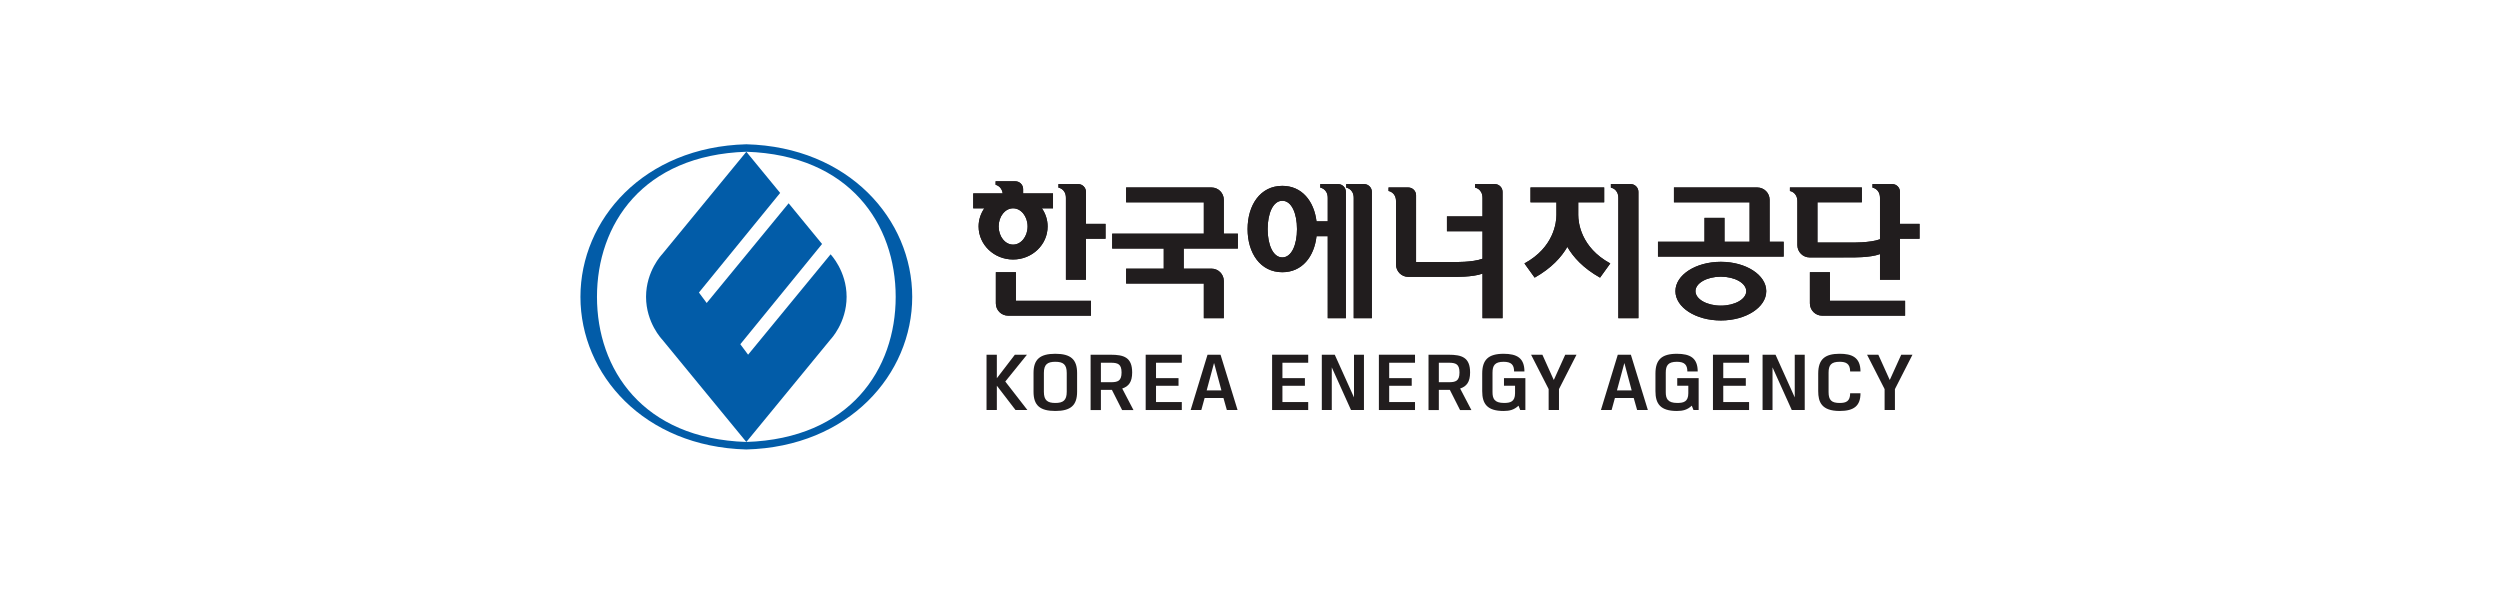 <?xml version="1.0" encoding="utf-8"?>
<!-- Generator: Adobe Illustrator 16.0.0, SVG Export Plug-In . SVG Version: 6.00 Build 0)  -->
<!DOCTYPE svg PUBLIC "-//W3C//DTD SVG 1.1//EN" "http://www.w3.org/Graphics/SVG/1.1/DTD/svg11.dtd">
<svg version="1.1" id="레이어_1" xmlns="http://www.w3.org/2000/svg" xmlns:xlink="http://www.w3.org/1999/xlink" x="0px"
	 y="0px" width="400px" height="95px" viewBox="0 0 400 95" enable-background="new 0 0 400 95" xml:space="preserve">
<g>
	<polygon fill="#211D1E" points="159.495,61.711 159.495,65.604 157.845,65.604 157.845,56.754 159.495,56.754 159.495,60.516 
		162.378,56.754 164.313,56.754 160.846,61.045 164.383,65.604 162.482,65.604 	"/>
	<path fill="#211D1E" d="M174.495,56.756h3.214c2.113,0,3.438,0.42,3.438,2.836c0,1.535-0.567,2.234-1.591,2.572l1.798,3.441h-1.816
		l-1.633-3.227h-1.76v3.227h-1.649V56.756z M177.738,61.154c1.082,0,1.711-0.178,1.711-1.555c0-1.346-0.593-1.561-1.711-1.561
		h-1.594v3.115H177.738z"/>
	<path fill="#211D1E" d="M228.563,56.756h3.214c2.112,0,3.438,0.42,3.438,2.836c0,1.535-0.569,2.234-1.592,2.572l1.798,3.441h-1.815
		l-1.631-3.227h-1.761v3.227h-1.651V56.756z M231.803,61.154c1.084,0,1.715-0.178,1.715-1.555c0-1.346-0.596-1.561-1.715-1.561
		h-1.589v3.115H231.803z"/>
	<polygon fill="#211D1E" points="183.309,56.754 189.089,56.754 189.089,58.039 184.963,58.039 184.963,60.502 188.564,60.502 
		188.564,61.725 184.963,61.725 184.963,64.328 189.089,64.328 189.089,65.604 183.309,65.604 	"/>
	<path fill="#211D1E" d="M195.754,63.682h-3.015l-0.528,1.922h-1.705l2.698-8.848h2.084l2.724,8.848h-1.716L195.754,63.682z
		 M193.067,62.463h2.36l-1.161-4.342h-0.031L193.067,62.463z"/>
	<polygon fill="#211D1E" points="203.536,56.754 209.313,56.754 209.313,58.039 205.188,58.039 205.188,60.502 208.785,60.502 
		208.785,61.725 205.188,61.725 205.188,64.328 209.313,64.328 209.313,65.604 203.536,65.604 	"/>
	<polygon fill="#211D1E" points="220.621,56.754 226.402,56.754 226.402,58.039 222.27,58.039 222.27,60.502 225.875,60.502 
		225.875,61.725 222.27,61.725 222.27,64.328 226.402,64.328 226.402,65.604 220.621,65.604 	"/>
	<path fill="#211D1E" d="M240.577,65.756c-2.651,0-3.424-1.168-3.424-3.174v-2.803c0-2.223,0.99-3.174,3.424-3.174
		c2.145,0,3.332,0.689,3.332,2.834h-1.653c0-1.072-0.455-1.553-1.679-1.553c-1.406,0-1.775,0.594-1.775,1.74v3.107
		c0,1.014,0.265,1.74,1.85,1.74c0.997,0,1.756-0.205,1.756-1.551v-1.201h-1.771v-1.221h3.424v5.102h-0.828l-0.271-0.693
		C242.269,65.568,241.545,65.756,240.577,65.756"/>
	<path fill="#211D1E" d="M268.3,65.756c-2.655,0-3.429-1.168-3.429-3.174v-2.803c0-2.223,0.993-3.174,3.429-3.174
		c2.142,0,3.333,0.689,3.333,2.834h-1.655c0-1.072-0.456-1.553-1.678-1.553c-1.409,0-1.777,0.594-1.777,1.74v3.107
		c0,1.014,0.265,1.74,1.85,1.74c1,0,1.756-0.205,1.756-1.551v-1.201h-1.771v-1.221h3.427v5.102h-0.829l-0.271-0.693
		C269.991,65.568,269.268,65.756,268.3,65.756"/>
	<polygon fill="#211D1E" points="247.783,62.256 244.971,56.754 246.781,56.754 248.59,60.771 248.621,60.771 250.437,56.754 
		252.241,56.754 249.437,62.256 249.437,65.604 247.783,65.604 	"/>
	<path fill="#211D1E" d="M261.396,63.682h-3.012l-0.527,1.922h-1.71l2.699-8.848h2.093l2.718,8.848h-1.718L261.396,63.682z
		 M258.713,62.463h2.355l-1.157-4.342h-0.025L258.713,62.463z"/>
	<polygon fill="#211D1E" points="274.073,56.754 279.854,56.754 279.854,58.039 275.722,58.039 275.722,60.502 279.33,60.502 
		279.33,61.725 275.722,61.725 275.722,64.328 279.854,64.328 279.854,65.604 274.073,65.604 	"/>
	<path fill="#211D1E" d="M294.347,64.475c1.031,0,1.677-0.268,1.677-1.553h1.654c0,1.996-1.025,2.834-3.331,2.834
		c-2.909,0-3.433-1.449-3.433-3.174v-2.803c0-2.34,1.122-3.176,3.433-3.176c1.876,0,3.331,0.512,3.331,2.836h-1.654
		c0-1.281-0.707-1.553-1.677-1.553c-1.358,0-1.774,0.529-1.774,1.738v3.109C292.572,63.99,293.022,64.475,294.347,64.475"/>
	<polygon fill="#211D1E" points="301.536,62.256 298.728,56.754 300.533,56.754 302.347,60.771 302.376,60.771 304.197,56.754 
		305.997,56.754 303.188,62.256 303.188,65.604 301.536,65.604 	"/>
	<path fill="#211D1E" d="M168.85,56.605c-2.475,0-3.485,0.91-3.485,3.078v2.992c0,2.17,1.011,3.08,3.485,3.08
		c2.477,0,3.486-0.91,3.486-3.08v-2.992C172.336,57.516,171.326,56.605,168.85,56.605 M170.678,62.689
		c0,1.367-0.574,1.785-1.828,1.785c-1.251,0-1.829-0.418-1.829-1.785v-3.018c0-1.369,0.578-1.785,1.829-1.785
		c1.254,0,1.828,0.416,1.828,1.785V62.689z"/>
	<polygon fill="#211D1E" points="216.64,56.756 216.64,63.584 213.562,56.756 211.49,56.756 211.49,65.604 213.085,65.604 
		213.085,58.779 216.161,65.604 218.233,65.604 218.233,56.756 	"/>
	<polygon fill="#211D1E" points="287.159,56.756 287.159,63.584 284.085,56.756 282.011,56.756 282.011,65.604 283.604,65.604 
		283.604,58.779 286.683,65.604 288.756,65.604 288.756,56.756 	"/>
	<path fill="#211D1E" d="M173.755,30.698c0-0.685-0.564-1.248-1.25-1.248h-3.154v0.572c0,0,1.195,0.169,1.195,1.651v13.088h3.209
		v-6.564h3.131v-2.38h-3.131V30.698z M214.096,29.45h-2.85v0.572c0,0,1.191,0.169,1.191,1.651v3.737h-1.796
		c-0.395-3.222-2.33-5.673-5.47-5.673c-3.537,0-5.558,3.093-5.558,6.919c0,3.807,2.021,6.899,5.558,6.899
		c3.171,0,5.105-2.495,5.474-5.765h1.792V50.91h2.903V30.698C215.341,30.014,214.777,29.45,214.096,29.45 M205.172,41.185
		c-1.493,0-2.348-2.031-2.348-4.527c0-2.51,0.854-4.535,2.348-4.535c1.489,0,2.345,2.025,2.345,4.535
		C207.517,39.153,206.661,41.185,205.172,41.185 M218.247,29.45h-2.855v0.572c0,0,1.202,0.169,1.202,1.651V50.91h2.903V30.698
		C219.497,30.014,218.938,29.45,218.247,29.45 M162.546,43.557h-3.212v4.979c0,1.096,0.886,1.971,1.972,1.971h13.254v-2.374h-12.014
		V43.557z M292.788,43.557h-3.206v4.979c0,1.096,0.883,1.971,1.963,1.971h13.271v-2.374h-12.027V43.557z M303.997,35.817v-5.119
		c0-0.685-0.552-1.248-1.243-1.248h-3.157v0.572c0,0,1.201,0.169,1.201,1.651v6.61c-1.568,0.593-4.568,0.524-4.568,0.524h-5.439
		v-6.439h7.105v-2.372h-11.51v0.563c0,0,1.192,0.17,1.192,1.655v7.003c0,1.085,0.878,1.973,1.966,1.973h5.428v-0.007h1.258
		c0,0,3,0.073,4.568-0.531v4.108h3.199v-6.564h3.133v-2.38H303.997z M195.81,31.963c0-1.083-0.885-1.966-1.968-1.966h-13.664v2.372
		h12.433v5.022h-14.662v2.377h8.249v3.217h-6.02v2.377h12.433v5.548h3.199v-5.956c0-1.088-0.885-1.969-1.968-1.969h-4.446v-3.217
		h8.666v-2.377h-2.252V31.963z M239.159,29.45h-3.147v0.572c0,0,1.187,0.169,1.187,1.651v2.953h-5.69v2.381h5.69v4.39
		c-1.568,0.597-4.563,0.528-4.563,0.528h-6.067V31.24c0-0.689-0.558-1.243-1.249-1.243h-3.155v0.563c0,0,1.197,0.17,1.197,1.655
		v10.12c0,1.08,0.878,1.966,1.962,1.966h6.14h1.173c0,0,2.994,0.067,4.563-0.523v7.132h3.211V30.698
		C240.409,30.014,239.854,29.45,239.159,29.45 M260.9,29.45h-3.161v0.572c0,0,1.194,0.169,1.194,1.651V50.91h3.214V30.698
		C262.147,30.014,261.588,29.45,260.9,29.45 M167.619,36.23c0-1.069-0.339-2.067-0.918-2.902h1.78v-2.382h-4.779v-0.695
		c0-0.685-0.557-1.245-1.252-1.245h-3.153v0.565c0,0,0.978,0.19,1.142,1.375h-4.723v2.382h1.777
		c-0.573,0.835-0.919,1.833-0.919,2.902c0,2.923,2.475,5.289,5.521,5.289C165.146,41.52,167.619,39.153,167.619,36.23
		 M159.786,36.23c0-1.604,1.028-2.902,2.309-2.902c1.282,0,2.321,1.299,2.321,2.902c0,1.612-1.039,2.91-2.321,2.91
		C160.814,39.141,159.786,37.843,159.786,36.23 M283.14,31.963c0-1.083-0.885-1.966-1.974-1.966H267.83v2.372h12.105v6.307h-4.015
		v-3.813h-3.203v3.813h-7.442v2.378h20.113v-2.378h-2.249V31.963z M252.521,34.4v-2.031h4.151v-2.372h-11.793v2.372h4.149V34.4
		c0,1.14-0.378,5.175-5.118,7.749l1.636,2.274c2.705-1.528,4.271-3.276,5.228-4.92c0.955,1.644,2.52,3.392,5.232,4.92l1.639-2.274
		C252.898,39.575,252.521,35.54,252.521,34.4 M275.338,41.89c-4.021,0-7.272,2.102-7.272,4.695c0,2.593,3.252,4.69,7.272,4.69
		c4.011,0,7.264-2.098,7.264-4.69C282.602,43.991,279.349,41.89,275.338,41.89 M275.338,48.902c-2.25,0-4.065-1.037-4.065-2.317
		c0-1.279,1.815-2.317,4.065-2.317c2.238,0,4.063,1.038,4.063,2.317C279.4,47.865,277.576,48.902,275.338,48.902"/>
	<path fill="#025CA8" d="M119.414,23.084L119.414,23.084c-16.411,0.433-26.544,12.04-26.544,24.414V47.5
		c0,12.375,10.133,23.982,26.543,24.416h0.001c16.408-0.434,26.541-12.041,26.541-24.416v-0.002
		C145.955,35.124,135.823,23.517,119.414,23.084 M143.31,47.498L143.31,47.498c0,11.574-7.296,22.672-23.896,23.217
		C102.81,70.17,95.516,59.072,95.516,47.497v0.001c0-11.575,7.294-22.671,23.897-23.218C136.014,24.827,143.31,35.923,143.31,47.498
		L143.31,47.498z"/>
	<path fill="#025CA8" d="M143.31,47.498L143.31,47.498L143.31,47.498z"/>
	<path fill="#025CA8" d="M119.413,70.717L119.413,70.717L119.413,70.717z"/>
	<polygon fill="#025CA8" points="119.412,24.28 119.412,24.283 119.413,24.28 	"/>
	<path fill="#025CA8" d="M132.894,40.693L132.894,40.693L119.696,56.75l-1.245-1.674l13.079-16.038l-5.348-6.513L113.07,48.479
		l-1.242-1.673l12.996-15.936l-5.411-6.587l-13.482,16.41c0,0-2.564,2.653-2.564,6.804c0,4.153,2.564,6.806,2.564,6.806
		l13.482,16.414l13.48-16.414c0,0,2.564-2.652,2.564-6.806C135.458,43.347,132.894,40.693,132.894,40.693"/>
	<path fill="#211D1E" d="M173.755,30.698c0-0.685-0.565-1.248-1.25-1.248h-3.154v0.572c0,0,1.195,0.169,1.195,1.651v13.088h3.209
		v-6.564h3.131v-2.381h-3.131V30.698z M214.097,29.45h-2.851v0.572c0,0,1.191,0.169,1.191,1.651v3.738h-1.796
		c-0.395-3.224-2.329-5.674-5.47-5.674c-3.536,0-5.558,3.092-5.558,6.919c0,3.807,2.021,6.899,5.558,6.899
		c3.171,0,5.105-2.496,5.474-5.765h1.792V50.91h2.903V30.698C215.341,30.014,214.778,29.45,214.097,29.45 M205.172,41.185
		c-1.493,0-2.347-2.031-2.347-4.527c0-2.509,0.854-4.536,2.347-4.536c1.489,0,2.346,2.027,2.346,4.536
		C207.518,39.153,206.661,41.185,205.172,41.185 M218.247,29.45h-2.855v0.572c0,0,1.201,0.169,1.201,1.651V50.91h2.906V30.698
		C219.499,30.014,218.938,29.45,218.247,29.45 M162.547,43.557h-3.214v4.979c0,1.096,0.888,1.971,1.974,1.971h13.254v-2.375h-12.014
		V43.557z M292.789,43.557h-3.207v4.979c0,1.096,0.884,1.971,1.965,1.971h13.27v-2.375h-12.027V43.557z M303.997,35.816v-5.118
		c0-0.685-0.552-1.248-1.244-1.248h-3.156v0.572c0,0,1.202,0.169,1.202,1.651v6.609c-1.569,0.594-4.567,0.524-4.567,0.524h-5.44
		v-6.438h7.106v-2.372h-11.511v0.564c0,0,1.192,0.169,1.192,1.654v7.003c0,1.085,0.877,1.972,1.965,1.972h5.429v-0.006h1.259
		c0,0,2.998,0.072,4.567-0.531v4.108h3.198v-6.564h3.132v-2.381H303.997z M195.808,31.962c0-1.082-0.881-1.965-1.966-1.965h-13.664
		v2.372h12.433v5.022h-14.662v2.377h8.249v3.216h-6.02v2.377h12.433v5.549h3.197v-5.956c0-1.088-0.881-1.97-1.966-1.97h-4.445
		v-3.216h8.664v-2.377h-2.253V31.962z M239.158,29.45h-3.146v0.572c0,0,1.187,0.169,1.187,1.651v2.953h-5.688v2.38h5.688v4.391
		c-1.568,0.596-4.563,0.528-4.563,0.528h-6.066V31.24c0-0.689-0.556-1.243-1.249-1.243h-3.154v0.564c0,0,1.198,0.169,1.198,1.654
		v10.12c0,1.08,0.876,1.965,1.961,1.965h6.139h1.172c0,0,2.995,0.067,4.563-0.523v7.133h3.211V30.698
		C240.409,30.014,239.854,29.45,239.158,29.45 M260.901,29.45h-3.161v0.572c0,0,1.195,0.169,1.195,1.651V50.91h3.213V30.698
		C262.148,30.014,261.589,29.45,260.901,29.45 M167.62,36.23c0-1.069-0.339-2.067-0.92-2.902h1.781v-2.382h-4.78v-0.694
		c0-0.686-0.555-1.246-1.251-1.246h-3.152v0.564c0,0,0.978,0.191,1.14,1.376h-4.722v2.382h1.778
		c-0.574,0.835-0.918,1.833-0.918,2.902c0,2.923,2.473,5.289,5.518,5.289C165.146,41.52,167.62,39.153,167.62,36.23 M159.785,36.23
		c0-1.604,1.029-2.902,2.309-2.902c1.282,0,2.322,1.299,2.322,2.902c0,1.612-1.04,2.91-2.322,2.91
		C160.814,39.141,159.785,37.843,159.785,36.23 M283.141,31.962c0-1.082-0.886-1.965-1.975-1.965H267.83v2.372h12.106v6.306h-4.016
		v-3.812h-3.203v3.812h-7.442v2.379h20.113v-2.379h-2.248V31.962z M252.521,34.4v-2.031h4.15v-2.372h-11.793v2.372h4.149V34.4
		c0,1.14-0.377,5.174-5.117,7.749l1.636,2.274c2.704-1.527,4.271-3.277,5.226-4.92c0.956,1.643,2.521,3.393,5.234,4.92l1.638-2.274
		C252.898,39.574,252.521,35.54,252.521,34.4 M275.339,41.89c-4.02,0-7.272,2.102-7.272,4.695c0,2.593,3.253,4.69,7.272,4.69
		c4.01,0,7.264-2.098,7.264-4.69C282.603,43.991,279.349,41.89,275.339,41.89 M275.339,48.902c-2.25,0-4.065-1.037-4.065-2.317
		c0-1.279,1.815-2.317,4.065-2.317c2.238,0,4.063,1.038,4.063,2.317C279.401,47.865,277.577,48.902,275.339,48.902"/>
</g>
</svg>
